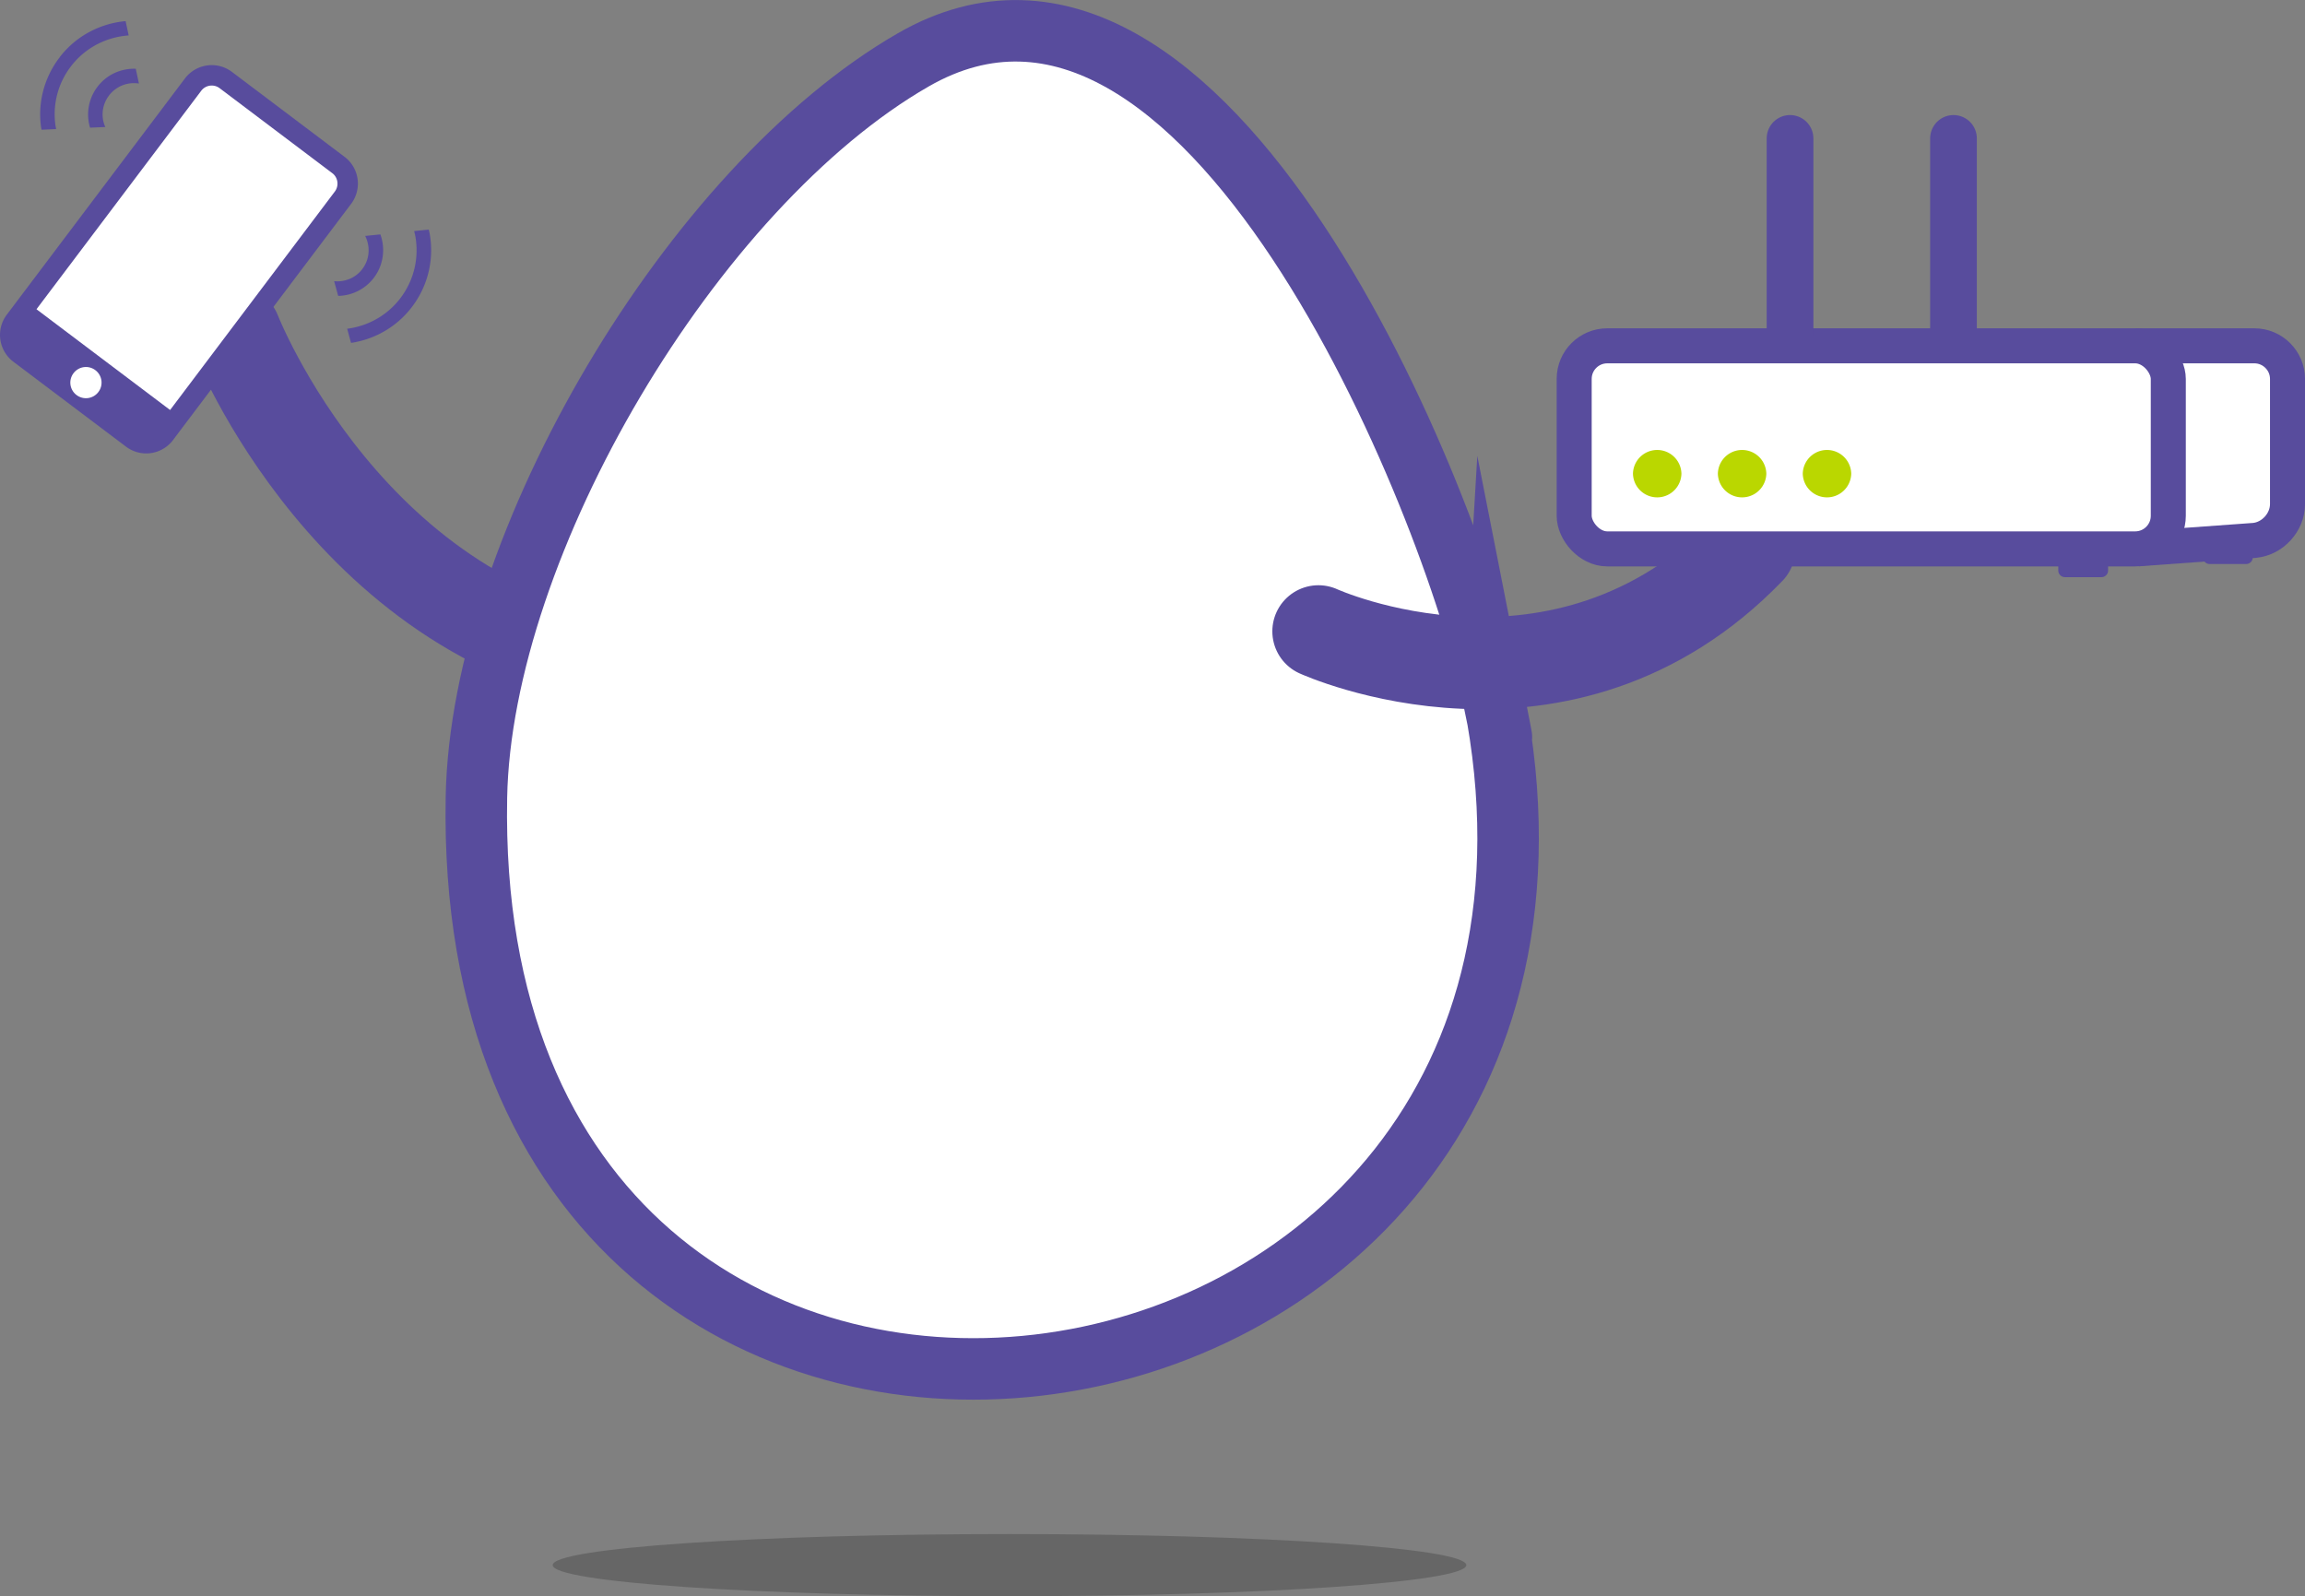 <svg xmlns="http://www.w3.org/2000/svg" id="uuid-35fe445c-a46c-4787-a640-ea2ebcd4279e" width="392.86" height="272.05"><rect width="100%" height="100%" fill="#808080" stroke="none"/><defs><style>.uuid-453554f0-a0d8-4d2d-835d-f5a2d9763744{fill:#fff}.uuid-7919da21-7626-40c6-beb6-f52e8161bb09{fill:#bad700}.uuid-5ab8f4a4-676c-451c-9df7-2d1af7ab0d26{fill:#584c9d}.uuid-b2ee3a43-78d4-45d8-8116-e2e5dc0aa772{stroke-miterlimit:10;stroke:#584c9d;fill:none}.uuid-612fd466-b90a-433f-849a-02c055918e82,.uuid-e144ed4b-cdb3-42ad-9bf7-7bf6182d158d{stroke:#584c9d;fill:none}.uuid-b2ee3a43-78d4-45d8-8116-e2e5dc0aa772{stroke-width:5.97px}.uuid-e144ed4b-cdb3-42ad-9bf7-7bf6182d158d{stroke-width:15.71px;stroke-linecap:round;stroke-linejoin:round}.uuid-612fd466-b90a-433f-849a-02c055918e82{stroke-linecap:round;stroke-linejoin:round;stroke-width:7.96px}</style></defs><path class="uuid-e144ed4b-cdb3-42ad-9bf7-7bf6182d158d" d="M40.06 56.65s19.79 50.75 68.84 56.99"/><path class="uuid-453554f0-a0d8-4d2d-835d-f5a2d9763744" d="M254.61 118.96c26.74 135.19-176.12 162.4-173.41 16.91.81-43.22 36.84-104.04 74.46-125.67 49.86-28.68 91.95 75.11 98.95 108.77 4.57 23.09-4.83-23.23 0 0z"/><path d="M254.61 118.96c26.74 135.19-176.12 162.4-173.41 16.91.81-43.22 36.84-104.04 74.46-125.67 49.86-28.68 91.95 75.11 98.95 108.77 4.57 23.09-4.83-23.23 0 0z" fill="none" stroke="#584c9d" stroke-miterlimit="10" stroke-width="10.48"/><path class="uuid-e144ed4b-cdb3-42ad-9bf7-7bf6182d158d" d="M224.71 107.6s41.54 18.97 73.43-14.05"/><path d="M28.1 73.96a3.984 3.984 0 0 1-5.57.78L3.32 60.26a3.984 3.984 0 0 1-.78-5.57l30.37-40.27a3.983 3.983 0 0 1 5.57-.78l19.2 14.48c1.75 1.32 2.1 3.81.78 5.57L28.1 73.95z" stroke-width="3.48" stroke="#584c9d" stroke-miterlimit="10" fill="#fff"/><path class="uuid-5ab8f4a4-676c-451c-9df7-2d1af7ab0d26" transform="rotate(-52.98 15.39 64.218)" d="M11.72 49.15h7.34v30.13h-7.34z"/><path class="uuid-453554f0-a0d8-4d2d-835d-f5a2d9763744" d="M16.77 66.81a2.65 2.65 0 0 1-3.72.52 2.642 2.642 0 0 1-.52-3.72 2.65 2.65 0 0 1 3.72-.52 2.65 2.65 0 0 1 .52 3.72z"/><path class="uuid-5ab8f4a4-676c-451c-9df7-2d1af7ab0d26" d="M10.2 9.73a15.897 15.897 0 0 0-3.22 11.81c.02.19.07.38.1.57L9.57 22c-.05-.26-.1-.52-.14-.78-.46-3.59.51-7.14 2.72-9.99 2.46-3.17 6.06-4.93 9.78-5.19l-.52-2.44c-4.27.39-8.38 2.46-11.21 6.11zM16.66 14.73a7.797 7.797 0 0 0-1.58 5.78c.05.43.15.85.27 1.25l2.6-.11c-.2-.46-.36-.94-.42-1.46-.18-1.42.2-2.82 1.08-3.95a5.325 5.325 0 0 1 5.07-2l-.54-2.52c-2.44-.09-4.88.94-6.48 3.01zM70.68 51.67c2.41-3.52 3.31-7.77 2.53-11.97-.04-.19-.09-.38-.14-.57l-2.48.25c.06.26.13.51.18.78.66 3.55-.1 7.15-2.14 10.12-2.27 3.31-5.77 5.28-9.46 5.75l.66 2.41c4.24-.63 8.23-2.95 10.84-6.76zM63.94 47.04c1.48-2.16 1.72-4.8.89-7.09l-2.59.26c.85 1.69.81 3.77-.34 5.44-1.14 1.67-3.07 2.46-4.95 2.27l.69 2.51a7.808 7.808 0 0 0 6.3-3.39z"/><path class="uuid-453554f0-a0d8-4d2d-835d-f5a2d9763744" d="M389.87 85.92c0 3.1-2.53 5.89-5.61 6.19l-9.09.89c-3.09.3-5.61-1.99-5.61-5.09V64.59c0-3.1 2.54-5.64 5.64-5.64h9.04c3.1 0 5.64 2.54 5.64 5.64v21.33z"/><path class="uuid-b2ee3a43-78d4-45d8-8116-e2e5dc0aa772" d="M363.91 58.94h20.33c3.1 0 5.64 2.54 5.64 5.64v21.33c0 3.1-2.53 5.89-5.61 6.19l-19.91 1.44"/><rect class="uuid-453554f0-a0d8-4d2d-835d-f5a2d9763744" x="268.3" y="58.94" width="101.26" height="34.61" rx="5.64" ry="5.64"/><rect class="uuid-b2ee3a43-78d4-45d8-8116-e2e5dc0aa772" x="268.3" y="58.94" width="101.26" height="34.61" rx="5.64" ry="5.64"/><path class="uuid-7919da21-7626-40c6-beb6-f52e8161bb09" d="M286.58 80.73a4.131 4.131 0 0 1-8.26 0 4.131 4.131 0 0 1 8.26 0zM301.05 80.73a4.131 4.131 0 0 1-8.26 0 4.131 4.131 0 0 1 8.26 0zM315.52 80.73a4.131 4.131 0 0 1-8.26 0 4.131 4.131 0 0 1 8.26 0z"/><path class="uuid-5ab8f4a4-676c-451c-9df7-2d1af7ab0d26" d="M351.94 93.89h6.23c.62 0 1.13.51 1.13 1.13v2.22c0 .62-.51 1.13-1.13 1.13h-6.23c-.62 0-1.13-.51-1.13-1.13v-2.22c0-.62.51-1.13 1.13-1.13zM376.6 91.65h6.23c.62 0 1.13.51 1.13 1.13V95c0 .62-.51 1.13-1.13 1.13h-6.23c-.62 0-1.13-.51-1.13-1.13v-2.22c0-.62.51-1.13 1.13-1.13z"/><path class="uuid-612fd466-b90a-433f-849a-02c055918e82" d="M305.09 57.15V23.59M332.95 57.15V23.59"/><path d="M249.92 266.75c0 2.92-34.86 5.3-77.86 5.3s-77.86-2.37-77.86-5.3 34.86-5.29 77.86-5.29 77.86 2.37 77.86 5.29z" opacity=".2"/></svg>